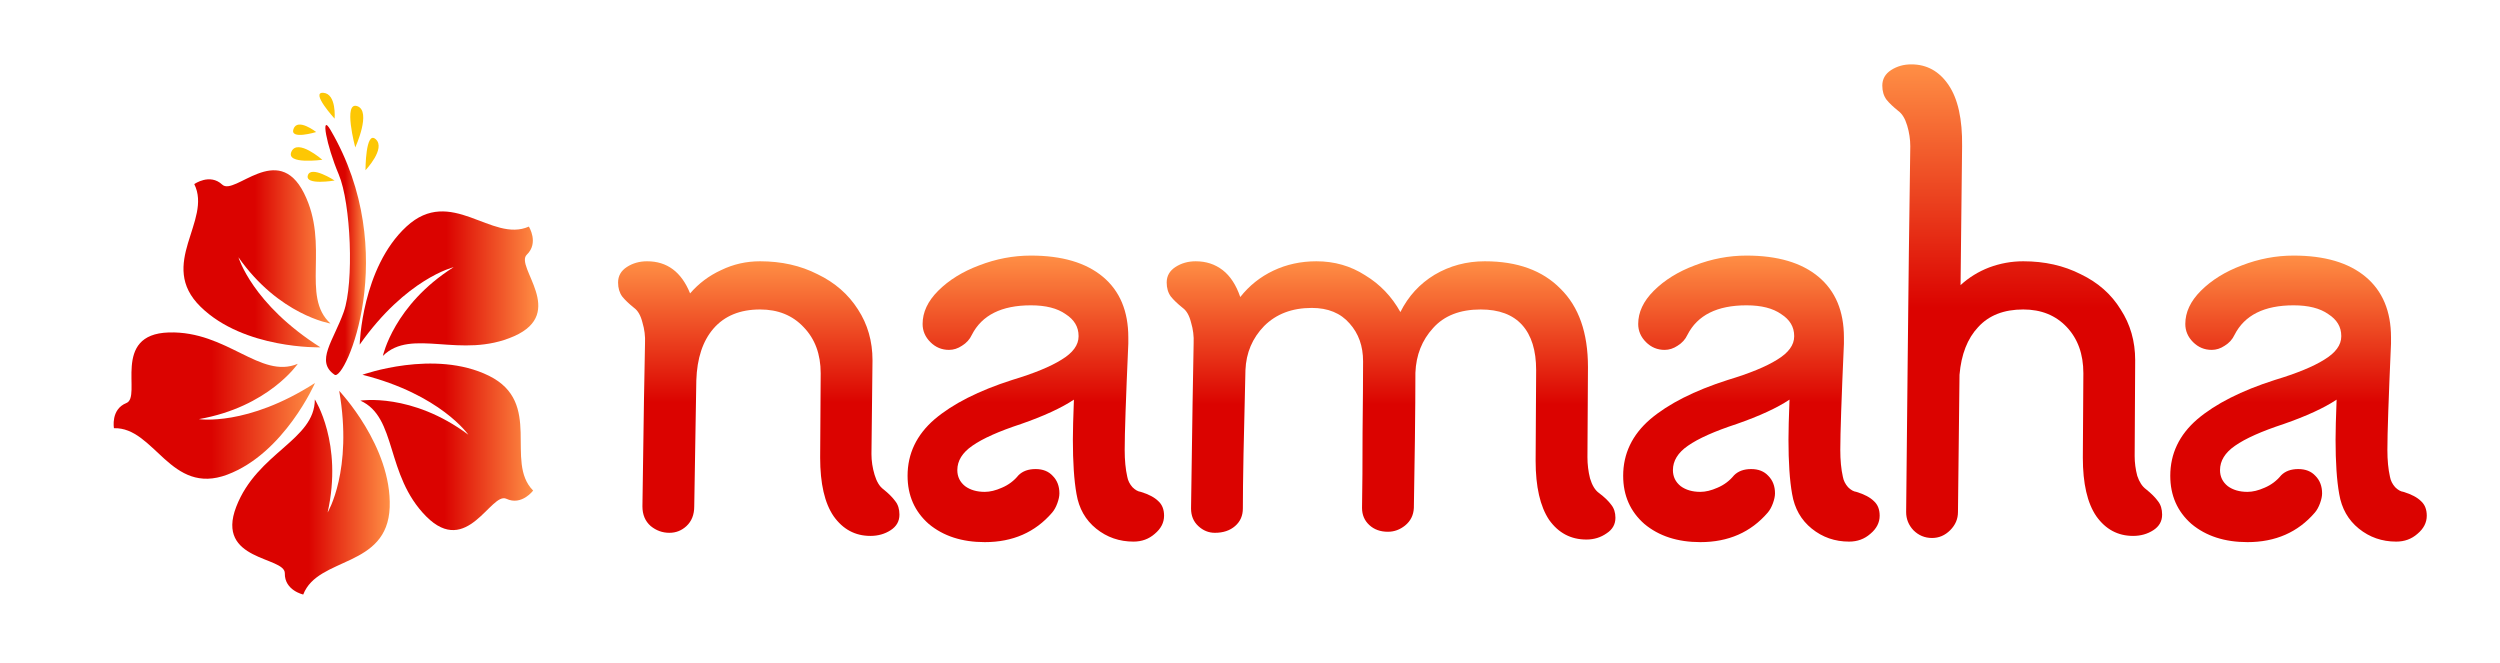 <svg width="264" height="70" viewBox="0 0 264 70" fill="none" xmlns="http://www.w3.org/2000/svg">
<path d="M253.804 51.941C254.643 52.196 255.264 52.525 255.665 52.926C256.066 53.291 256.267 53.801 256.267 54.458C256.267 55.188 255.938 55.826 255.282 56.373C254.662 56.92 253.914 57.194 253.038 57.194C251.543 57.194 250.229 56.738 249.099 55.826C247.968 54.914 247.275 53.692 247.019 52.16C246.764 50.737 246.636 48.822 246.636 46.414C246.636 45.502 246.673 44.098 246.746 42.201C245.432 43.076 243.572 43.934 241.164 44.773C238.83 45.539 237.115 46.305 236.021 47.071C234.963 47.8 234.434 48.658 234.434 49.643C234.434 50.336 234.707 50.901 235.255 51.339C235.802 51.74 236.495 51.941 237.334 51.941C237.881 51.941 238.483 51.795 239.14 51.503C239.833 51.211 240.416 50.773 240.891 50.19C241.328 49.752 241.93 49.533 242.696 49.533C243.462 49.533 244.064 49.77 244.502 50.245C244.976 50.719 245.213 51.339 245.213 52.105C245.213 52.397 245.14 52.743 244.995 53.145C244.849 53.546 244.666 53.874 244.447 54.13C242.66 56.209 240.289 57.249 237.334 57.249C234.926 57.249 232.956 56.61 231.424 55.333C229.928 54.02 229.181 52.324 229.181 50.245C229.181 47.91 230.129 45.922 232.026 44.28C233.959 42.639 236.695 41.252 240.234 40.121C242.532 39.428 244.265 38.717 245.432 37.987C246.636 37.258 247.238 36.437 247.238 35.525V35.47C247.238 34.522 246.782 33.756 245.87 33.172C244.995 32.552 243.772 32.242 242.204 32.242C239.103 32.242 237.024 33.282 235.966 35.361C235.747 35.835 235.4 36.218 234.926 36.51C234.488 36.802 234.032 36.948 233.558 36.948C232.792 36.948 232.136 36.674 231.588 36.127C231.041 35.58 230.768 34.941 230.768 34.212C230.768 32.971 231.315 31.804 232.409 30.71C233.54 29.579 234.981 28.685 236.732 28.028C238.519 27.335 240.343 26.989 242.204 26.989C245.487 26.989 248.022 27.737 249.81 29.232C251.597 30.728 252.491 32.862 252.491 35.634V36.291C252.236 42.018 252.108 45.758 252.108 47.508C252.108 48.603 252.199 49.551 252.382 50.354C252.455 50.755 252.637 51.12 252.929 51.448C253.221 51.74 253.513 51.904 253.804 51.941Z" fill="url(#paint0_linear_101_90)"></path>
<path d="M226.624 51.667C227.171 52.105 227.59 52.525 227.882 52.926C228.174 53.291 228.32 53.765 228.32 54.349C228.32 55.042 228.01 55.589 227.39 55.99C226.77 56.391 226.058 56.592 225.256 56.592C223.651 56.592 222.356 55.899 221.371 54.513C220.422 53.126 219.948 51.065 219.948 48.329L220.003 39.41C220.003 37.404 219.419 35.78 218.252 34.54C217.084 33.3 215.552 32.68 213.655 32.68C211.612 32.68 210.025 33.3 208.895 34.54C207.764 35.744 207.107 37.422 206.925 39.574L206.761 54.075C206.761 54.804 206.487 55.443 205.94 55.99C205.393 56.537 204.754 56.811 204.025 56.811C203.258 56.811 202.602 56.537 202.055 55.99C201.544 55.443 201.289 54.804 201.289 54.075C201.325 50.792 201.38 45.411 201.453 37.933C201.526 30.454 201.617 22.958 201.726 15.443C201.726 14.713 201.617 13.984 201.398 13.254C201.179 12.525 200.869 12.014 200.468 11.722C199.921 11.284 199.501 10.883 199.209 10.518C198.917 10.117 198.771 9.625 198.771 9.041C198.771 8.348 199.082 7.801 199.702 7.399C200.322 6.998 201.033 6.797 201.836 6.797C203.477 6.797 204.791 7.527 205.776 8.986C206.761 10.445 207.235 12.598 207.198 15.443L207.034 30.108C207.91 29.305 208.913 28.685 210.044 28.247C211.211 27.81 212.415 27.591 213.655 27.591C215.917 27.591 217.942 28.047 219.729 28.959C221.553 29.834 222.957 31.075 223.942 32.68C224.964 34.248 225.475 36.036 225.475 38.042L225.42 48.165C225.42 48.858 225.511 49.551 225.693 50.245C225.912 50.901 226.222 51.375 226.624 51.667Z" fill="url(#paint1_linear_101_90)"></path>
<path d="M196.031 51.941C196.87 52.196 197.49 52.525 197.891 52.926C198.293 53.291 198.493 53.801 198.493 54.458C198.493 55.188 198.165 55.826 197.508 56.373C196.888 56.92 196.14 57.194 195.265 57.194C193.769 57.194 192.456 56.738 191.325 55.826C190.194 54.914 189.501 53.692 189.246 52.16C188.99 50.737 188.863 48.822 188.863 46.414C188.863 45.502 188.899 44.098 188.972 42.201C187.659 43.076 185.798 43.934 183.391 44.773C181.056 45.539 179.342 46.305 178.247 47.071C177.189 47.8 176.66 48.658 176.66 49.643C176.66 50.336 176.934 50.901 177.481 51.339C178.028 51.74 178.721 51.941 179.56 51.941C180.108 51.941 180.71 51.795 181.366 51.503C182.059 51.211 182.643 50.773 183.117 50.19C183.555 49.752 184.157 49.533 184.923 49.533C185.689 49.533 186.291 49.77 186.729 50.245C187.203 50.719 187.44 51.339 187.44 52.105C187.44 52.397 187.367 52.743 187.221 53.145C187.075 53.546 186.893 53.874 186.674 54.13C184.886 56.209 182.515 57.249 179.56 57.249C177.153 57.249 175.183 56.61 173.651 55.333C172.155 54.02 171.407 52.324 171.407 50.245C171.407 47.91 172.356 45.922 174.253 44.28C176.186 42.639 178.922 41.252 182.461 40.121C184.759 39.428 186.492 38.717 187.659 37.987C188.863 37.258 189.465 36.437 189.465 35.525V35.47C189.465 34.522 189.009 33.756 188.097 33.172C187.221 32.552 185.999 32.242 184.43 32.242C181.33 32.242 179.25 33.282 178.192 35.361C177.974 35.835 177.627 36.218 177.153 36.51C176.715 36.802 176.259 36.948 175.785 36.948C175.019 36.948 174.362 36.674 173.815 36.127C173.268 35.58 172.994 34.941 172.994 34.212C172.994 32.971 173.541 31.804 174.636 30.71C175.767 29.579 177.207 28.685 178.958 28.028C180.746 27.335 182.57 26.989 184.43 26.989C187.714 26.989 190.249 27.737 192.036 29.232C193.824 30.728 194.718 32.862 194.718 35.634V36.291C194.462 42.018 194.335 45.758 194.335 47.508C194.335 48.603 194.426 49.551 194.608 50.354C194.681 50.755 194.864 51.12 195.155 51.448C195.447 51.74 195.739 51.904 196.031 51.941Z" fill="url(#paint2_linear_101_90)"></path>
<path d="M168.838 52.05C169.422 52.488 169.86 52.908 170.151 53.309C170.443 53.674 170.589 54.13 170.589 54.677C170.589 55.37 170.279 55.917 169.659 56.319C169.039 56.756 168.327 56.975 167.525 56.975C165.883 56.975 164.57 56.282 163.585 54.896C162.637 53.473 162.162 51.394 162.162 48.658L162.217 39.082C162.217 37.003 161.725 35.416 160.74 34.321C159.755 33.227 158.295 32.68 156.362 32.68C154.173 32.68 152.495 33.336 151.328 34.65C150.161 35.926 149.54 37.495 149.467 39.355C149.467 41.106 149.449 43.496 149.413 46.524C149.376 49.551 149.34 51.923 149.303 53.637C149.267 54.403 148.957 55.023 148.373 55.498C147.826 55.935 147.224 56.154 146.567 56.154C145.765 56.154 145.108 55.917 144.597 55.443C144.087 54.969 143.831 54.367 143.831 53.637C143.868 51.594 143.886 48.95 143.886 45.703C143.923 42.456 143.941 39.939 143.941 38.152C143.941 36.547 143.467 35.215 142.518 34.157C141.57 33.063 140.238 32.516 138.524 32.516C136.444 32.516 134.766 33.154 133.489 34.431C132.249 35.708 131.592 37.258 131.519 39.082C131.337 46.122 131.246 50.992 131.246 53.692C131.246 54.458 130.972 55.078 130.425 55.552C129.878 56.027 129.167 56.264 128.291 56.264C127.634 56.264 127.051 56.027 126.54 55.552C126.029 55.078 125.774 54.458 125.774 53.692L125.938 42.474L126.048 36.236C126.084 35.507 125.993 34.777 125.774 34.048C125.592 33.318 125.3 32.807 124.898 32.516C124.351 32.078 123.932 31.677 123.64 31.312C123.348 30.91 123.202 30.418 123.202 29.834C123.202 29.141 123.512 28.594 124.132 28.193C124.753 27.791 125.464 27.591 126.266 27.591C127.361 27.591 128.309 27.901 129.112 28.521C129.914 29.141 130.535 30.09 130.972 31.366C131.921 30.163 133.088 29.232 134.474 28.576C135.861 27.919 137.374 27.591 139.016 27.591C140.913 27.591 142.628 28.083 144.16 29.068C145.728 30.017 146.969 31.312 147.881 32.953C148.72 31.275 149.923 29.962 151.492 29.014C153.097 28.065 154.866 27.591 156.8 27.591C160.229 27.591 162.892 28.558 164.789 30.491C166.722 32.388 167.689 35.142 167.689 38.754L167.634 48.275C167.634 49.041 167.725 49.789 167.908 50.518C168.127 51.248 168.437 51.758 168.838 52.05Z" fill="url(#paint3_linear_101_90)"></path>
<path d="M120.464 51.941C121.303 52.196 121.923 52.525 122.324 52.926C122.725 53.291 122.926 53.801 122.926 54.458C122.926 55.188 122.598 55.826 121.941 56.373C121.321 56.92 120.573 57.194 119.697 57.194C118.202 57.194 116.889 56.738 115.758 55.826C114.627 54.914 113.934 53.692 113.678 52.16C113.423 50.737 113.295 48.822 113.295 46.414C113.295 45.502 113.332 44.098 113.405 42.201C112.091 43.076 110.231 43.934 107.823 44.773C105.489 45.539 103.774 46.305 102.68 47.071C101.622 47.8 101.093 48.658 101.093 49.643C101.093 50.336 101.366 50.901 101.914 51.339C102.461 51.74 103.154 51.941 103.993 51.941C104.54 51.941 105.142 51.795 105.799 51.503C106.492 51.211 107.076 50.773 107.55 50.19C107.988 49.752 108.589 49.533 109.356 49.533C110.122 49.533 110.724 49.77 111.161 50.245C111.636 50.719 111.873 51.339 111.873 52.105C111.873 52.397 111.8 52.743 111.654 53.145C111.508 53.546 111.325 53.874 111.107 54.13C109.319 56.209 106.948 57.249 103.993 57.249C101.585 57.249 99.615 56.61 98.083 55.333C96.588 54.02 95.84 52.324 95.84 50.245C95.84 47.91 96.788 45.922 98.685 44.28C100.619 42.639 103.355 41.252 106.893 40.121C109.191 39.428 110.924 38.717 112.091 37.987C113.295 37.258 113.897 36.437 113.897 35.525V35.47C113.897 34.522 113.441 33.756 112.529 33.172C111.654 32.552 110.432 32.242 108.863 32.242C105.762 32.242 103.683 33.282 102.625 35.361C102.406 35.835 102.06 36.218 101.585 36.51C101.148 36.802 100.692 36.948 100.217 36.948C99.451 36.948 98.795 36.674 98.248 36.127C97.7 35.58 97.427 34.941 97.427 34.212C97.427 32.971 97.974 31.804 99.068 30.71C100.199 29.579 101.64 28.685 103.391 28.028C105.179 27.335 107.003 26.989 108.863 26.989C112.146 26.989 114.682 27.737 116.469 29.232C118.257 30.728 119.15 32.862 119.15 35.634V36.291C118.895 42.018 118.767 45.758 118.767 47.508C118.767 48.603 118.858 49.551 119.041 50.354C119.114 50.755 119.296 51.12 119.588 51.448C119.88 51.74 120.172 51.904 120.464 51.941Z" fill="url(#paint4_linear_101_90)"></path>
<path d="M93.285 51.667C93.832 52.105 94.252 52.525 94.543 52.926C94.835 53.291 94.981 53.765 94.981 54.349C94.981 55.042 94.671 55.589 94.051 55.99C93.431 56.392 92.719 56.592 91.917 56.592C90.312 56.592 89.017 55.899 88.032 54.513C87.083 53.127 86.609 51.065 86.609 48.33L86.664 39.41C86.664 37.404 86.062 35.781 84.858 34.54C83.691 33.3 82.159 32.68 80.262 32.68C78.146 32.68 76.504 33.355 75.337 34.704C74.206 36.018 73.604 37.842 73.531 40.176L73.312 53.473C73.312 54.349 73.039 55.042 72.492 55.552C71.981 56.027 71.379 56.264 70.686 56.264C69.956 56.264 69.299 56.027 68.716 55.552C68.132 55.042 67.84 54.349 67.84 53.473L68.004 42.201L68.114 36.236C68.15 35.507 68.059 34.777 67.84 34.048C67.658 33.318 67.366 32.807 66.965 32.516C66.418 32.078 65.998 31.677 65.706 31.312C65.415 30.91 65.269 30.418 65.269 29.834C65.269 29.141 65.579 28.594 66.199 28.193C66.819 27.791 67.53 27.591 68.333 27.591C70.449 27.591 71.963 28.722 72.874 30.983C73.787 29.925 74.881 29.105 76.158 28.521C77.434 27.901 78.802 27.591 80.262 27.591C82.523 27.591 84.548 28.047 86.335 28.959C88.159 29.834 89.582 31.075 90.604 32.68C91.625 34.248 92.136 36.036 92.136 38.042L92.026 47.946C92.026 48.676 92.136 49.406 92.355 50.135C92.573 50.865 92.884 51.376 93.285 51.667Z" fill="url(#paint5_linear_101_90)"></path>
<path d="M49.455 45.906C43.476 41.438 38.055 42.306 38.055 42.306C41.963 44.061 40.666 50.157 45.007 54.534C49.346 58.894 51.85 51.911 53.471 52.671C55.091 53.431 56.298 51.803 56.298 51.803C53.254 48.746 57.378 42.523 51.634 39.683C45.871 36.843 38.271 39.575 38.271 39.575C46.519 41.655 49.455 45.906 49.455 45.906Z" fill="url(#paint6_linear_101_90)"></path>
<path d="M35.821 41.275C37.28 49.687 34.597 54.118 34.597 54.118C36.236 46.81 33.246 42.18 33.246 42.18C33.246 46.485 27.159 47.769 24.944 53.521C22.729 59.274 30.113 58.749 30.077 60.54C30.041 62.349 32.022 62.783 32.022 62.783C33.57 58.749 40.9 60.015 41.152 53.576C41.386 47.136 35.821 41.275 35.821 41.275Z" fill="url(#paint7_linear_101_90)"></path>
<path d="M31.446 38.417C27.502 40.081 23.972 34.926 17.831 35.107C11.69 35.288 15.022 41.908 13.347 42.559C11.672 43.229 12.033 45.218 12.033 45.218C16.337 45.092 17.993 52.382 24.008 50.12C30.023 47.859 33.265 40.443 33.265 40.443C26.097 45.056 21.001 44.26 21.001 44.26C28.348 42.975 31.446 38.417 31.446 38.417Z" fill="url(#paint8_linear_101_90)"></path>
<path d="M21.181 32.393C25.773 36.897 33.841 36.68 33.841 36.68C26.637 32.122 25.179 27.166 25.179 27.166C29.465 33.28 34.903 34.166 34.903 34.166C31.734 31.29 34.867 25.881 32.094 20.382C29.321 14.883 24.782 20.726 23.468 19.496C22.153 18.266 20.515 19.442 20.515 19.442C22.441 23.294 16.589 27.907 21.181 32.393Z" fill="url(#paint9_linear_101_90)"></path>
<path d="M42.917 23.928C38.199 28.287 37.983 36.391 37.983 36.391C42.899 29.409 47.905 28.215 47.905 28.215C41.584 32.194 40.432 37.585 40.432 37.585C43.475 34.564 48.662 37.983 54.28 35.505C59.899 33.026 54.334 28.142 55.631 26.894C56.928 25.646 55.847 23.928 55.847 23.928C51.921 25.682 47.635 19.568 42.917 23.928Z" fill="url(#paint10_linear_101_90)"></path>
<path d="M34.903 13.726C33.822 11.863 34.471 15.354 35.767 18.411C37.064 21.468 37.388 29.861 36.307 32.918C35.227 35.975 33.264 38.164 35.335 39.575C36.416 40.316 42.466 26.641 34.903 13.726Z" fill="url(#paint11_linear_101_90)"></path>
<path d="M38.595 17.977C38.595 17.977 40.774 15.679 39.676 14.702C38.595 13.726 38.595 17.977 38.595 17.977Z" fill="#FDC704"></path>
<path d="M37.515 15.571C37.515 15.571 39.262 11.754 37.731 11.211C36.2 10.668 37.515 15.571 37.515 15.571Z" fill="#FDC704"></path>
<path d="M34.147 9.8C32.742 9.692 35.336 12.532 35.336 12.532C35.336 12.532 35.552 9.909 34.147 9.8Z" fill="#FDC704"></path>
<path d="M30.994 13.617C30.562 14.811 33.39 13.943 33.39 13.943C33.39 13.943 31.427 12.405 30.994 13.617Z" fill="#FDC704"></path>
<path d="M30.779 16.005C30.131 17.416 34.039 16.873 34.039 16.873C34.039 16.873 31.428 14.594 30.779 16.005Z" fill="#FDC704"></path>
<path d="M35.335 19.062C35.335 19.062 32.832 17.434 32.508 18.519C32.184 19.604 35.335 19.062 35.335 19.062Z" fill="#FDC704"></path>
<defs>
<linearGradient id="paint0_linear_101_90" x1="242.724" y1="26.989" x2="242.724" y2="57.249" gradientUnits="userSpaceOnUse">
<stop stop-color="#FF8F45"></stop>
<stop offset="0.514" stop-color="#DB0300"></stop>
</linearGradient>
<linearGradient id="paint1_linear_101_90" x1="213.546" y1="6.797" x2="213.546" y2="56.811" gradientUnits="userSpaceOnUse">
<stop stop-color="#FF8F45"></stop>
<stop offset="0.514" stop-color="#DB0300"></stop>
</linearGradient>
<linearGradient id="paint2_linear_101_90" x1="184.95" y1="26.989" x2="184.95" y2="57.249" gradientUnits="userSpaceOnUse">
<stop stop-color="#FF8F45"></stop>
<stop offset="0.514" stop-color="#DB0300"></stop>
</linearGradient>
<linearGradient id="paint3_linear_101_90" x1="146.896" y1="27.591" x2="146.896" y2="56.975" gradientUnits="userSpaceOnUse">
<stop stop-color="#FF8F45"></stop>
<stop offset="0.514" stop-color="#DB0300"></stop>
</linearGradient>
<linearGradient id="paint4_linear_101_90" x1="109.383" y1="26.989" x2="109.383" y2="57.249" gradientUnits="userSpaceOnUse">
<stop stop-color="#FF8F45"></stop>
<stop offset="0.514" stop-color="#DB0300"></stop>
</linearGradient>
<linearGradient id="paint5_linear_101_90" x1="80.125" y1="27.591" x2="80.125" y2="56.592" gradientUnits="userSpaceOnUse">
<stop stop-color="#FF8F45"></stop>
<stop offset="0.514" stop-color="#DB0300"></stop>
</linearGradient>
<linearGradient id="paint6_linear_101_90" x1="56.298" y1="47.185" x2="38.055" y2="47.185" gradientUnits="userSpaceOnUse">
<stop stop-color="#FF8F45"></stop>
<stop offset="0.514" stop-color="#DB0300"></stop>
</linearGradient>
<linearGradient id="paint7_linear_101_90" x1="41.159" y1="52.029" x2="24.53" y2="52.029" gradientUnits="userSpaceOnUse">
<stop stop-color="#FF8F45"></stop>
<stop offset="0.514" stop-color="#DB0300"></stop>
</linearGradient>
<linearGradient id="paint8_linear_101_90" x1="33.265" y1="42.829" x2="12" y2="42.829" gradientUnits="userSpaceOnUse">
<stop stop-color="#FF8F45"></stop>
<stop offset="0.514" stop-color="#DB0300"></stop>
</linearGradient>
<linearGradient id="paint9_linear_101_90" x1="34.903" y1="27.332" x2="19.376" y2="27.332" gradientUnits="userSpaceOnUse">
<stop stop-color="#FF8F45"></stop>
<stop offset="0.514" stop-color="#DB0300"></stop>
</linearGradient>
<linearGradient id="paint10_linear_101_90" x1="56.844" y1="29.955" x2="37.983" y2="29.955" gradientUnits="userSpaceOnUse">
<stop stop-color="#FF8F45"></stop>
<stop offset="0.514" stop-color="#DB0300"></stop>
</linearGradient>
<linearGradient id="paint11_linear_101_90" x1="38.648" y1="26.404" x2="34.357" y2="26.404" gradientUnits="userSpaceOnUse">
<stop stop-color="#FF8F45"></stop>
<stop offset="0.514" stop-color="#DB0300"></stop>
</linearGradient>
</defs>
</svg>
